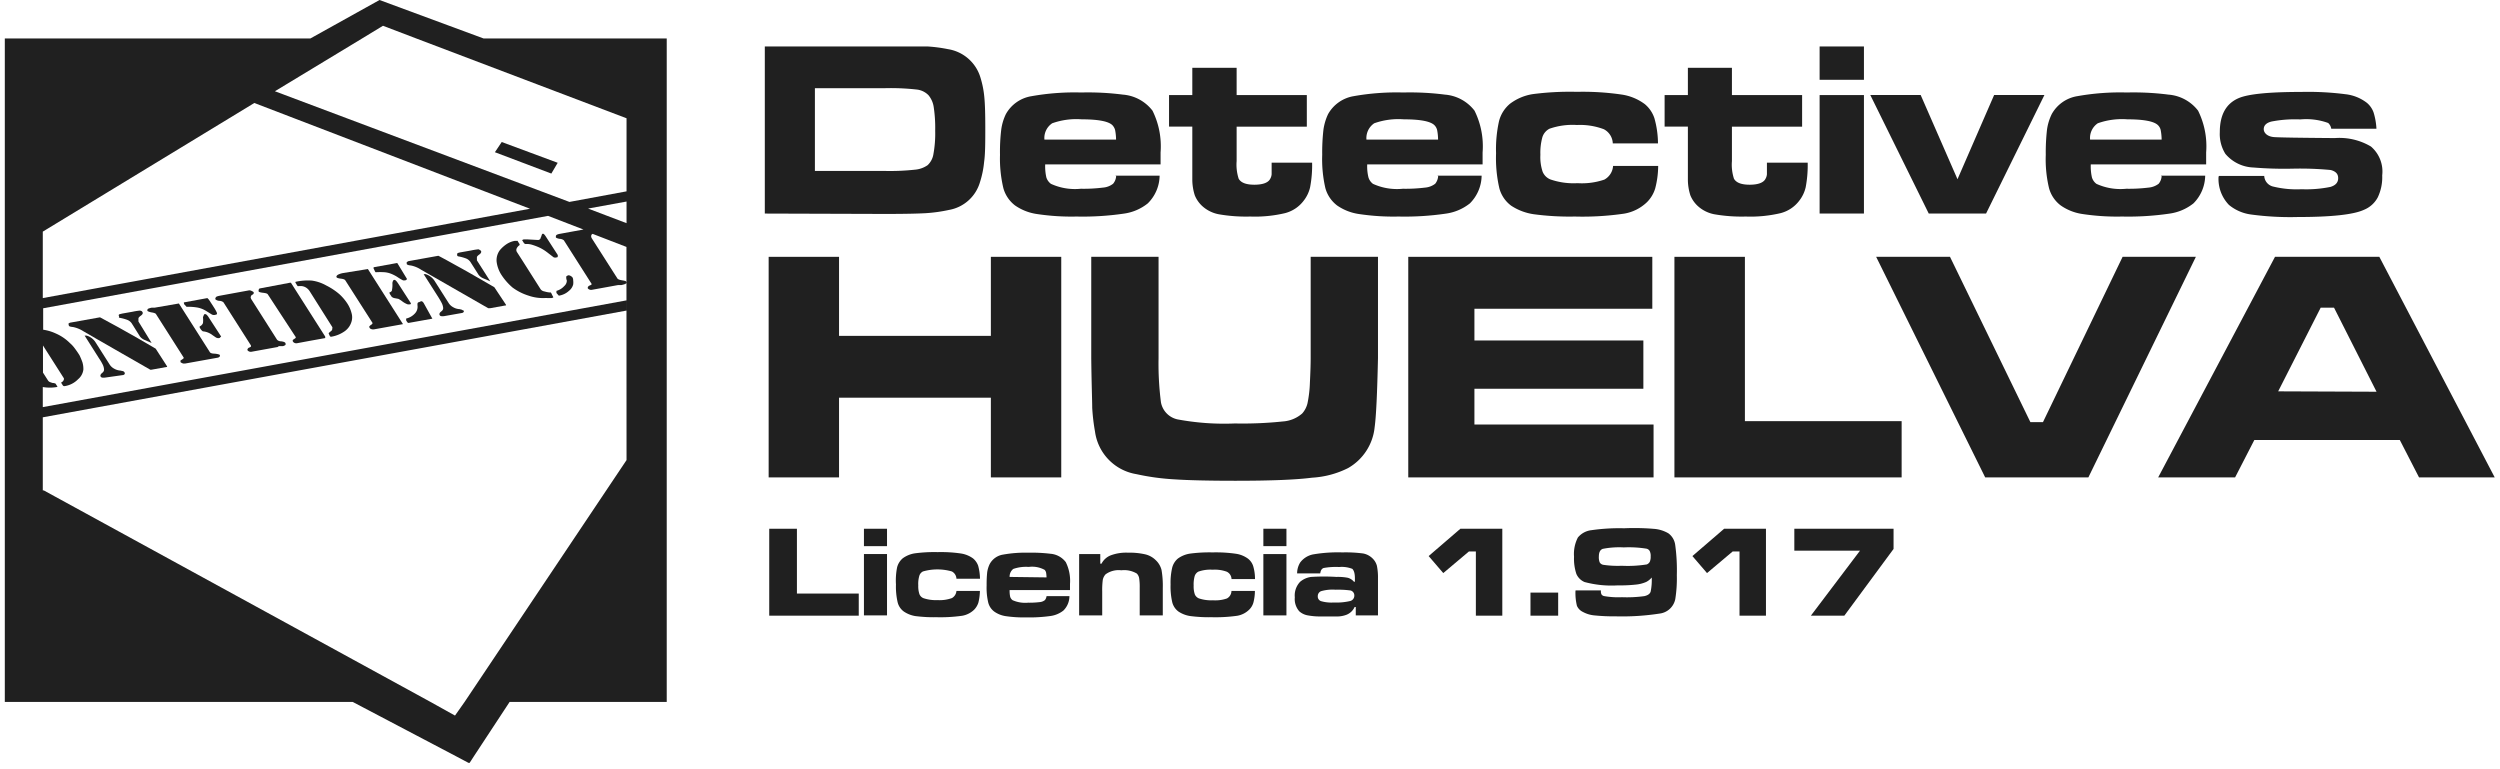 <svg xmlns="http://www.w3.org/2000/svg" id="f55de098-4506-4cec-9d1f-ec33ff38f2df" data-name="Capa 1" viewBox="0 0 260 80"><defs><style>.a7621685-c1b8-4e94-b8a0-9f36aee04c6e,.b6340572-806a-4da3-9ecc-0078c0aeeda4{fill:#202020;}.a7621685-c1b8-4e94-b8a0-9f36aee04c6e{fill-rule:evenodd;}</style></defs><path class="a7621685-c1b8-4e94-b8a0-9f36aee04c6e" d="M79.54,22.21V4.83H92.07c2.22,0,3.68,0,4.36,0a15.47,15.47,0,0,1,2.15.28,4.21,4.21,0,0,1,3.4,3,9.86,9.86,0,0,1,.39,2c.07.7.1,1.76.1,3.18s0,2.73-.12,3.53A9.91,9.91,0,0,1,101.9,19a4.09,4.09,0,0,1-3.19,2.83,16.22,16.22,0,0,1-2.42.34c-.85.05-2.26.08-4.21.08Zm5.21-4.43h7.37a24.05,24.05,0,0,0,3-.13,2.72,2.72,0,0,0,1.35-.47A2,2,0,0,0,97.08,16a11.88,11.88,0,0,0,.18-2.41,14.47,14.47,0,0,0-.15-2.43,2.5,2.5,0,0,0-.54-1.25,2,2,0,0,0-1.25-.6,24.41,24.41,0,0,0-3.25-.14H84.75v8.6Z"></path><path class="a7621685-c1b8-4e94-b8a0-9f36aee04c6e" d="M116,18.27h4.6a4.12,4.12,0,0,1-1.23,2.88,5.06,5.06,0,0,1-2.51,1.07,29.36,29.36,0,0,1-4.89.3,24,24,0,0,1-4.12-.26,5.31,5.31,0,0,1-2.28-.89,3.41,3.41,0,0,1-1.22-1.8A13.36,13.36,0,0,1,104,16.1a19.1,19.1,0,0,1,.13-2.63,5.34,5.34,0,0,1,.48-1.6A3.72,3.72,0,0,1,107.3,10a25.44,25.44,0,0,1,5.14-.38,28.59,28.59,0,0,1,4.34.22,4.31,4.31,0,0,1,3.08,1.67,8.33,8.33,0,0,1,.84,4.34c0,.2,0,.61,0,1.25h-12a5.3,5.3,0,0,0,.12,1.35,1.33,1.33,0,0,0,.48.67,6,6,0,0,0,3.11.51,16.18,16.18,0,0,0,2.3-.12,1.94,1.94,0,0,0,1.05-.4,1.36,1.36,0,0,0,.32-.79Zm.07-3.75a5.38,5.38,0,0,0-.1-1,1.18,1.18,0,0,0-.27-.49c-.4-.41-1.47-.62-3.2-.62a7.48,7.48,0,0,0-3.07.41,1.84,1.84,0,0,0-.81,1.7Z"></path><path class="b6340572-806a-4da3-9ecc-0078c0aeeda4" d="M124,7.05h4.61V9.89h7.3v3.28h-7.3v3.58a4.75,4.75,0,0,0,.21,1.83c.23.42.77.63,1.63.63s1.44-.2,1.65-.61a1.12,1.12,0,0,0,.15-.48q0-.23,0-1.2h4.21a12.32,12.32,0,0,1-.21,2.56,3.57,3.57,0,0,1-.72,1.46,3.52,3.52,0,0,1-1.9,1.23,13.63,13.63,0,0,1-3.61.35,16.44,16.44,0,0,1-3.29-.24,3.53,3.53,0,0,1-1.75-.9,3.12,3.12,0,0,1-.72-1.06,5.44,5.44,0,0,1-.26-1.58c0-.25,0-.91,0-2V13.17h-2.42V9.89H124V7.05Z"></path><path class="a7621685-c1b8-4e94-b8a0-9f36aee04c6e" d="M149.49,18.27h4.6a4.16,4.16,0,0,1-1.22,2.88,5.14,5.14,0,0,1-2.52,1.07,29.36,29.36,0,0,1-4.89.3,24,24,0,0,1-4.12-.26,5.31,5.31,0,0,1-2.28-.89,3.41,3.41,0,0,1-1.22-1.8,13.36,13.36,0,0,1-.33-3.47,20.86,20.86,0,0,1,.13-2.63,5.64,5.64,0,0,1,.48-1.6A3.76,3.76,0,0,1,140.79,10a25.44,25.44,0,0,1,5.14-.38,28.5,28.5,0,0,1,4.34.22,4.31,4.31,0,0,1,3.08,1.67,8.33,8.33,0,0,1,.84,4.34c0,.2,0,.61,0,1.25h-12a4.78,4.78,0,0,0,.13,1.35,1.31,1.31,0,0,0,.47.67,6,6,0,0,0,3.11.51,16.44,16.44,0,0,0,2.31-.12,2,2,0,0,0,1.05-.4,1.43,1.43,0,0,0,.31-.79Zm.07-3.75a5.38,5.38,0,0,0-.1-1,1.08,1.08,0,0,0-.27-.49c-.4-.41-1.46-.62-3.19-.62a7.51,7.51,0,0,0-3.08.41,1.86,1.86,0,0,0-.81,1.7Z"></path><path class="b6340572-806a-4da3-9ecc-0078c0aeeda4" d="M167.76,17.26h4.69a9.44,9.44,0,0,1-.31,2.34,3.4,3.4,0,0,1-.85,1.42,4.49,4.49,0,0,1-2.39,1.2,29.84,29.84,0,0,1-5.12.3,27.88,27.88,0,0,1-4.27-.24,5.75,5.75,0,0,1-2.35-.89,3.31,3.31,0,0,1-1.23-1.82,13.93,13.93,0,0,1-.34-3.62,13.51,13.51,0,0,1,.31-3.36,3.48,3.48,0,0,1,1.14-1.8,5.27,5.27,0,0,1,2.36-1A29.76,29.76,0,0,1,164,9.55a27.87,27.87,0,0,1,4.62.28,5.32,5.32,0,0,1,2.44,1,3.21,3.21,0,0,1,1,1.47,9.87,9.87,0,0,1,.37,2.61h-4.7a1.73,1.73,0,0,0-.93-1.47A7,7,0,0,0,164,13a7.27,7.27,0,0,0-2.86.39,1.49,1.49,0,0,0-.73.87,6.06,6.06,0,0,0-.21,1.83,4.83,4.83,0,0,0,.23,1.76,1.46,1.46,0,0,0,.81.81,7.41,7.41,0,0,0,2.82.39,7.24,7.24,0,0,0,2.79-.37,1.75,1.75,0,0,0,.91-1.43Z"></path><path class="b6340572-806a-4da3-9ecc-0078c0aeeda4" d="M175.51,7.05h4.61V9.89h7.3v3.28h-7.3v3.58a4.75,4.75,0,0,0,.21,1.83c.23.42.77.63,1.63.63s1.44-.2,1.65-.61a1.12,1.12,0,0,0,.15-.48q0-.23,0-1.2H188a12.32,12.32,0,0,1-.21,2.56,3.57,3.57,0,0,1-.72,1.46,3.52,3.52,0,0,1-1.9,1.23,13.63,13.63,0,0,1-3.61.35,16.44,16.44,0,0,1-3.29-.24,3.53,3.53,0,0,1-1.75-.9,3.12,3.12,0,0,1-.72-1.06,5.44,5.44,0,0,1-.26-1.58c0-.25,0-.91,0-2V13.17h-2.42V9.89h2.42V7.05Z"></path><path class="a7621685-c1b8-4e94-b8a0-9f36aee04c6e" d="M189.24,9.89h4.61V22.21h-4.61V9.89Zm0-5.06h4.61V8.3h-4.61V4.83Z"></path><polygon class="b6340572-806a-4da3-9ecc-0078c0aeeda4" points="194.51 9.88 199.75 9.88 203.58 18.64 207.39 9.88 212.62 9.88 206.55 22.21 200.59 22.21 194.51 9.88 194.51 9.88"></polygon><path class="a7621685-c1b8-4e94-b8a0-9f36aee04c6e" d="M224.74,18.27h4.6a4.16,4.16,0,0,1-1.22,2.88,5.14,5.14,0,0,1-2.52,1.07,29.36,29.36,0,0,1-4.89.3,24,24,0,0,1-4.12-.26,5.26,5.26,0,0,1-2.27-.89,3.35,3.35,0,0,1-1.22-1.8,12.85,12.85,0,0,1-.34-3.47,20.86,20.86,0,0,1,.13-2.63,5.34,5.34,0,0,1,.49-1.6A3.72,3.72,0,0,1,216.05,10a25.26,25.26,0,0,1,5.13-.38,28.5,28.5,0,0,1,4.34.22,4.31,4.31,0,0,1,3.08,1.67,8.33,8.33,0,0,1,.84,4.34c0,.2,0,.61,0,1.25h-12a5.3,5.3,0,0,0,.12,1.35,1.31,1.31,0,0,0,.47.67,6,6,0,0,0,3.11.51,16.44,16.44,0,0,0,2.31-.12,2,2,0,0,0,1.05-.4,1.36,1.36,0,0,0,.31-.79Zm.07-3.75a5.38,5.38,0,0,0-.1-1,1,1,0,0,0-.27-.49c-.4-.41-1.46-.62-3.19-.62a7.51,7.51,0,0,0-3.08.41,1.84,1.84,0,0,0-.8,1.7Z"></path><path class="b6340572-806a-4da3-9ecc-0078c0aeeda4" d="M230.78,18.3h4.7a1.2,1.2,0,0,0,.88,1.09,10.27,10.27,0,0,0,3,.29,12.62,12.62,0,0,0,3-.24c.54-.16.81-.46.81-.91s-.26-.71-.78-.85a34.11,34.11,0,0,0-3.93-.14,39.22,39.22,0,0,1-4.11-.12A4,4,0,0,1,231.44,16a3.88,3.88,0,0,1-.58-2.26c0-1.82.67-3,2-3.55q1.51-.63,6.51-.63a30.66,30.66,0,0,1,4.57.24,4.45,4.45,0,0,1,2.21.89,2.31,2.31,0,0,1,.7,1,6.9,6.9,0,0,1,.3,1.7h-4.7a1,1,0,0,0-.32-.6,6.68,6.68,0,0,0-2.9-.37,12.88,12.88,0,0,0-3,.22c-.54.14-.8.41-.8.79s.36.78,1.1.83q.87.06,6.29.1a6.42,6.42,0,0,1,3.76.88,3.42,3.42,0,0,1,1.17,3,4.86,4.86,0,0,1-.46,2.28,2.83,2.83,0,0,1-1.44,1.3q-1.62.75-6.89.75a30.36,30.36,0,0,1-4.84-.26,4.53,4.53,0,0,1-2.31-1,3.89,3.89,0,0,1-1.08-2.94Z"></path><polygon class="b6340572-806a-4da3-9ecc-0078c0aeeda4" points="79.94 26.71 87.26 26.71 87.26 34.93 103.05 34.93 103.05 26.71 110.37 26.71 110.37 49.65 103.05 49.65 103.05 41.36 87.26 41.36 87.26 49.65 79.94 49.65 79.94 26.71 79.94 26.71"></polygon><path class="b6340572-806a-4da3-9ecc-0078c0aeeda4" d="M113.49,26.71h7V37.25a31.35,31.35,0,0,0,.25,4.6,2.23,2.23,0,0,0,1.74,1.77,26.51,26.51,0,0,0,5.95.42,40.12,40.12,0,0,0,5-.21,3.39,3.39,0,0,0,2-.83,2.45,2.45,0,0,0,.55-1.06,12.59,12.59,0,0,0,.25-2.14c.05-1,.08-1.88.08-2.55V26.71h7V37.25c-.08,3.67-.19,6.06-.35,7.2a5.52,5.52,0,0,1-2.76,4.23,9.57,9.57,0,0,1-3.75,1Q134,50,128.5,50c-2.76,0-4.9-.05-6.4-.15a24.57,24.57,0,0,1-3.92-.54,5.19,5.19,0,0,1-4.3-4.43,20.71,20.71,0,0,1-.29-2.47c0-.74-.07-2.46-.1-5.15V26.71Z"></path><polygon class="b6340572-806a-4da3-9ecc-0078c0aeeda4" points="146.46 26.71 171.84 26.71 171.84 32.11 153.34 32.11 153.34 35.41 170.91 35.41 170.91 40.43 153.34 40.43 153.34 44.15 171.97 44.15 171.97 49.65 146.46 49.65 146.46 26.71 146.46 26.71"></polygon><polygon class="b6340572-806a-4da3-9ecc-0078c0aeeda4" points="174.14 26.71 181.47 26.71 181.47 43.8 197.77 43.8 197.77 49.65 174.14 49.65 174.14 26.71 174.14 26.71"></polygon><polygon class="b6340572-806a-4da3-9ecc-0078c0aeeda4" points="195.12 26.71 202.8 26.71 211.16 43.9 212.47 43.9 220.75 26.71 228.37 26.71 217.19 49.65 206.46 49.65 195.12 26.71 195.12 26.71"></polygon><path class="a7621685-c1b8-4e94-b8a0-9f36aee04c6e" d="M251.58,49.65l-2-3.89H234.45l-2,3.89h-8l12.15-22.94h10.85l12,22.94Zm-4.42-8.91L242.74,32h-1.39l-4.42,8.7Z"></path><polygon class="b6340572-806a-4da3-9ecc-0078c0aeeda4" points="80 54.99 82.88 54.99 82.88 61.73 89.31 61.73 89.31 64.03 80 64.03 80 54.99 80 54.99"></polygon><path class="a7621685-c1b8-4e94-b8a0-9f36aee04c6e" d="M89.85,57.62h2.4V64h-2.4V57.62Zm0-2.63h2.4V56.8h-2.4V55Z"></path><path class="b6340572-806a-4da3-9ecc-0078c0aeeda4" d="M99.47,61.46h2.44a5.39,5.39,0,0,1-.16,1.22,1.88,1.88,0,0,1-.44.73,2.36,2.36,0,0,1-1.25.63,16.12,16.12,0,0,1-2.66.15,15,15,0,0,1-2.22-.12A3,3,0,0,1,94,63.6a1.68,1.68,0,0,1-.64-.94,7.24,7.24,0,0,1-.18-1.88A6.94,6.94,0,0,1,93.3,59a1.83,1.83,0,0,1,.59-.94,2.89,2.89,0,0,1,1.23-.51,15.4,15.4,0,0,1,2.4-.13,14.45,14.45,0,0,1,2.4.14,2.91,2.91,0,0,1,1.27.51,1.75,1.75,0,0,1,.54.77,5.46,5.46,0,0,1,.19,1.35H99.47a.89.89,0,0,0-.48-.76,5.45,5.45,0,0,0-3,0,.75.75,0,0,0-.38.45,3,3,0,0,0-.11,1,2.58,2.58,0,0,0,.12.91.75.75,0,0,0,.42.42,4,4,0,0,0,1.46.2A3.75,3.75,0,0,0,99,62.2a.93.93,0,0,0,.47-.74Z"></path><path class="a7621685-c1b8-4e94-b8a0-9f36aee04c6e" d="M108.84,62h2.38a2.1,2.1,0,0,1-.63,1.5,2.78,2.78,0,0,1-1.31.56,15.84,15.84,0,0,1-2.54.15,12.87,12.87,0,0,1-2.14-.13,2.77,2.77,0,0,1-1.19-.47,1.69,1.69,0,0,1-.63-.93,6.69,6.69,0,0,1-.17-1.8,11.7,11.7,0,0,1,.06-1.38,2.91,2.91,0,0,1,.25-.82,1.91,1.91,0,0,1,1.39-1,13.15,13.15,0,0,1,2.67-.2,16.26,16.26,0,0,1,2.26.11,2.22,2.22,0,0,1,1.6.87,4.35,4.35,0,0,1,.44,2.26c0,.1,0,.32,0,.65H105a2.89,2.89,0,0,0,.06.7.71.71,0,0,0,.25.35,3.22,3.22,0,0,0,1.61.26,8.66,8.66,0,0,0,1.2-.06,1,1,0,0,0,.55-.21.79.79,0,0,0,.17-.41Zm0-1.95a3.58,3.58,0,0,0-.05-.52.73.73,0,0,0-.14-.26,2.7,2.7,0,0,0-1.66-.31,4,4,0,0,0-1.61.21A1,1,0,0,0,105,60Z"></path><path class="b6340572-806a-4da3-9ecc-0078c0aeeda4" d="M112.18,57.62h2.25v1h.13a1.81,1.81,0,0,1,1-.88,4.59,4.59,0,0,1,1.77-.26,7.16,7.16,0,0,1,1.81.18,2.32,2.32,0,0,1,1.08.62,2.09,2.09,0,0,1,.58,1,9.58,9.58,0,0,1,.13,1.86V64h-2.4V61.12a5.87,5.87,0,0,0-.06-1,.92.92,0,0,0-.24-.47,2.57,2.57,0,0,0-1.61-.34,2.31,2.31,0,0,0-1.64.42,1.19,1.19,0,0,0-.29.57,8.22,8.22,0,0,0-.06,1.22V64h-2.4V57.62Z"></path><path class="b6340572-806a-4da3-9ecc-0078c0aeeda4" d="M128.07,61.46h2.44a4.87,4.87,0,0,1-.16,1.22,1.67,1.67,0,0,1-.44.73,2.33,2.33,0,0,1-1.24.63,16.18,16.18,0,0,1-2.67.15,15,15,0,0,1-2.21-.12,3,3,0,0,1-1.23-.47,1.73,1.73,0,0,1-.64-.94,7.24,7.24,0,0,1-.18-1.88,6.85,6.85,0,0,1,.17-1.75,1.83,1.83,0,0,1,.59-.94,2.89,2.89,0,0,1,1.23-.51,15.34,15.34,0,0,1,2.39-.13,14.51,14.51,0,0,1,2.41.14,2.82,2.82,0,0,1,1.26.51,1.6,1.6,0,0,1,.54.77,4.64,4.64,0,0,1,.19,1.35h-2.44a.88.88,0,0,0-.49-.76,3.6,3.6,0,0,0-1.47-.21,3.73,3.73,0,0,0-1.49.2.82.82,0,0,0-.38.45,3.27,3.27,0,0,0-.11,1,2.58,2.58,0,0,0,.12.91.78.78,0,0,0,.42.42,4,4,0,0,0,1.47.2,3.66,3.66,0,0,0,1.45-.19.9.9,0,0,0,.47-.74Z"></path><path class="a7621685-c1b8-4e94-b8a0-9f36aee04c6e" d="M131.39,57.62h2.4V64h-2.4V57.62Zm0-2.63h2.4V56.8h-2.4V55Z"></path><path class="a7621685-c1b8-4e94-b8a0-9f36aee04c6e" d="M137.29,59.63H134.9a2.17,2.17,0,0,1,.32-1.13,2.21,2.21,0,0,1,1.33-.84,15.29,15.29,0,0,1,3.06-.21,14.06,14.06,0,0,1,2.15.11,1.89,1.89,0,0,1,1,.53,1.66,1.66,0,0,1,.44.76,6.16,6.16,0,0,1,.11,1.32V64H141v-.87h-.12a1.55,1.55,0,0,1-.83.8,2.79,2.79,0,0,1-.86.18c-.36,0-1,0-1.74,0a7,7,0,0,1-1.49-.12,1.76,1.76,0,0,1-.84-.42,1.93,1.93,0,0,1-.46-1.45,2.06,2.06,0,0,1,.55-1.61,2.22,2.22,0,0,1,1.15-.51A21.1,21.1,0,0,1,139,60a5.41,5.41,0,0,1,1.18.09,1.3,1.3,0,0,1,.63.41h.1v-.34c0-.51-.09-.82-.27-1a3,3,0,0,0-1.37-.19,7.08,7.08,0,0,0-1.6.1q-.3.09-.36.54Zm1.61,1.7a4.31,4.31,0,0,0-1.5.15.54.54,0,0,0-.35.52.5.5,0,0,0,.34.52,3.87,3.87,0,0,0,1.31.14,6.27,6.27,0,0,0,1.7-.15.57.57,0,0,0,.45-.57.53.53,0,0,0-.39-.53,9.8,9.8,0,0,0-1.56-.08Z"></path><polygon class="b6340572-806a-4da3-9ecc-0078c0aeeda4" points="151.88 54.99 156.24 54.99 156.24 64.03 153.49 64.03 153.49 57.35 152.77 57.35 150.1 59.6 148.58 57.83 151.88 54.99 151.88 54.99"></polygon><polygon class="b6340572-806a-4da3-9ecc-0078c0aeeda4" points="159.17 61.63 162.05 61.63 162.05 64.03 159.17 64.03 159.17 61.63 159.17 61.63"></polygon><path class="a7621685-c1b8-4e94-b8a0-9f36aee04c6e" d="M163.87,61.4h2.62a.54.54,0,0,1,0,.11.68.68,0,0,0,.08.33.45.45,0,0,0,.24.15,8.5,8.5,0,0,0,1.87.12A13.43,13.43,0,0,0,171,62c.37-.08.6-.24.67-.48a6,6,0,0,0,.11-1.46,1.85,1.85,0,0,1-.57.46,3.52,3.52,0,0,1-1.11.28,15.23,15.23,0,0,1-1.86.08,10.79,10.79,0,0,1-3.45-.35,1.61,1.61,0,0,1-.85-.85,5,5,0,0,1-.24-1.78,3.73,3.73,0,0,1,.4-2,2.13,2.13,0,0,1,1.4-.76,20.29,20.29,0,0,1,3.41-.2A24.49,24.49,0,0,1,172,55a3.48,3.48,0,0,1,1.52.47,1.78,1.78,0,0,1,.7,1.19,19.23,19.23,0,0,1,.17,3.16,13.62,13.62,0,0,1-.16,2.48,1.89,1.89,0,0,1-1.62,1.51,25.4,25.4,0,0,1-4.56.29,20.3,20.3,0,0,1-2.25-.1,3.09,3.09,0,0,1-1.2-.37A1.25,1.25,0,0,1,164,63a5.66,5.66,0,0,1-.15-1.56Zm5-4.47a8.91,8.91,0,0,0-2.18.15c-.28.1-.41.37-.41.81a1.44,1.44,0,0,0,.09.6.54.54,0,0,0,.37.25,10.22,10.22,0,0,0,1.93.1,12.51,12.51,0,0,0,2.6-.14.61.61,0,0,0,.31-.28,1.27,1.27,0,0,0,.09-.55,1.12,1.12,0,0,0-.1-.56.5.5,0,0,0-.35-.25,11.48,11.48,0,0,0-2.35-.13Z"></path><polygon class="b6340572-806a-4da3-9ecc-0078c0aeeda4" points="179.31 54.99 183.66 54.99 183.66 64.03 180.91 64.03 180.91 57.35 180.2 57.35 177.53 59.6 176.01 57.83 179.31 54.99 179.31 54.99"></polygon><polygon class="b6340572-806a-4da3-9ecc-0078c0aeeda4" points="186.61 54.99 196.93 54.99 196.93 57.09 191.81 64.03 188.33 64.03 193.44 57.27 186.61 57.27 186.61 54.99 186.61 54.99"></polygon><polygon class="a7621685-c1b8-4e94-b8a0-9f36aee04c6e" points="57.34 18.05 58 16.93 52.18 14.77 51.47 15.83 57.23 18.01 57.34 18.05"></polygon><path class="a7621685-c1b8-4e94-b8a0-9f36aee04c6e" d="M12.42,33.05a4.38,4.38,0,0,1,.8.21,1,1,0,0,1,.48.37L14.56,35a1.21,1.21,0,0,0,.49.36l.72.31,0,0L14.4,33.44a.49.49,0,0,1,0-.13,1.77,1.77,0,0,1,0-.2c0-.06.08-.16.26-.29s.23-.26.15-.38-.16-.11-.21-.13a.33.33,0,0,0-.15,0,6.67,6.67,0,0,0-.66.11l-1.08.19-.28.07a.17.17,0,0,0-.09.1l.05.15C12.34,33,12.37,33,12.42,33.05Z"></path><path class="a7621685-c1b8-4e94-b8a0-9f36aee04c6e" d="M12.88,38.65a.23.23,0,0,0-.14-.06l-.21-.05a1.5,1.5,0,0,1-.66-.2,1.26,1.26,0,0,1-.46-.42l-1.5-2.36A1.64,1.64,0,0,0,9,34.9l-.2,0,1.52,2.4a5,5,0,0,1,.36.61,1.34,1.34,0,0,1,.14.5c0,.09,0,.22-.19.37s-.21.28-.17.37a.24.24,0,0,0,.16.12,1.24,1.24,0,0,0,.3,0L12.84,39l.13-.09a.33.33,0,0,0,0-.14A.27.27,0,0,0,12.88,38.65Z"></path><path class="a7621685-c1b8-4e94-b8a0-9f36aee04c6e" d="M16.19,36.26l-1.89-1.1-1.93-1.09L10.4,33l-3.07.55a.28.28,0,0,0-.17.09c-.06,0-.07.09,0,.13a.19.19,0,0,0,0,.09c0,.08.19.13.43.15a3.11,3.11,0,0,1,1.08.44l1.47.85,2.49,1.43,3,1.72h.12l1.55-.28c.07,0,.1,0,.07-.08Z"></path><path class="a7621685-c1b8-4e94-b8a0-9f36aee04c6e" d="M21.7,33a1.13,1.13,0,0,0-.22-.27.19.19,0,0,0-.16-.06c-.05,0-.09,0-.13.12a1.67,1.67,0,0,0-.08.2,2.78,2.78,0,0,1,0,.61.63.63,0,0,1-.35.35.12.12,0,0,1,0,.07.34.34,0,0,0,.08.16.78.78,0,0,0,.26.28,1.86,1.86,0,0,1,.82.27l.48.33a.51.51,0,0,0,.44.09l.08-.08S23,35,23,35Z"></path><path class="a7621685-c1b8-4e94-b8a0-9f36aee04c6e" d="M19.27,31.76l.13.15a5.61,5.61,0,0,1,1.11.07,2.61,2.61,0,0,1,.88.33l.66.41a.53.53,0,0,0,.41,0c.11,0,.14-.12.07-.25a4.24,4.24,0,0,0-.34-.59l-.06-.1-.08-.12-.32-.49L21.57,31l-2.45.45s0,.11.05.21Z"></path><path class="a7621685-c1b8-4e94-b8a0-9f36aee04c6e" d="M22.33,36.78c-.28,0-.44-.06-.5-.15l-3.22-5.06-.05,0s0,0,0,0L16.07,32l-.3,0a1.46,1.46,0,0,0-.31.09c-.07,0-.12.08-.13.13s0,.09,0,.11.19.12.44.16.41.1.45.17l2.84,4.46a.12.12,0,0,1,0,.18,2.44,2.44,0,0,1-.29.19.57.57,0,0,1,0,.12.11.11,0,0,0,.06.1l.21.1h.2l3.45-.62a.16.16,0,0,0,.09-.06.18.18,0,0,0,.08-.06.26.26,0,0,0,0-.16C22.77,36.85,22.61,36.81,22.33,36.78Z"></path><path class="a7621685-c1b8-4e94-b8a0-9f36aee04c6e" d="M29.27,35.5c-.25,0-.41-.1-.47-.19l-2.65-4.17a.46.46,0,0,1-.08-.24.67.67,0,0,1,.07-.17.19.19,0,0,1,.14-.09.35.35,0,0,0,.1-.12.16.16,0,0,0,0-.12.24.24,0,0,0-.09-.08,1.22,1.22,0,0,0-.24-.11.42.42,0,0,0-.22,0l-3,.55a2.24,2.24,0,0,0-.29.08.31.31,0,0,0-.13.15.19.19,0,0,0,0,.15.74.74,0,0,0,.41.15.68.68,0,0,1,.42.15l2.86,4.49c0,.05,0,.09,0,.12a.86.86,0,0,1-.24.12.37.37,0,0,0-.11.13.14.14,0,0,0,0,.14.44.44,0,0,0,.42.14l2.7-.49L29,36l.19,0,.23,0a.67.67,0,0,0,.27-.13.24.24,0,0,0,0-.17Q29.66,35.56,29.27,35.5Z"></path><path class="a7621685-c1b8-4e94-b8a0-9f36aee04c6e" d="M36.14,31.59a5.07,5.07,0,0,0-.85-1,6.6,6.6,0,0,0-1.38-.91,4.19,4.19,0,0,0-1.49-.5,5.92,5.92,0,0,0-1.64.12c-.07,0-.08.09,0,.18a3.17,3.17,0,0,0,.17.27.29.29,0,0,0,.16,0h.22a1.08,1.08,0,0,1,.53.18,1.29,1.29,0,0,1,.33.33L34.55,34a.21.21,0,0,1,0,.19.22.22,0,0,1-.1.22l-.28.24a.48.48,0,0,1,.06.14l.07.15a.15.15,0,0,0,.15.08,3.41,3.41,0,0,0,1.41-.58,1.86,1.86,0,0,0,.7-1,1.56,1.56,0,0,0,0-.88A3.32,3.32,0,0,0,36.14,31.59Z"></path><path class="a7621685-c1b8-4e94-b8a0-9f36aee04c6e" d="M30.17,29.4,27,30a.21.21,0,0,0-.1.17.25.25,0,0,0,0,.13c0,.07.2.12.46.15s.43.07.49.16L30.72,35a.11.11,0,0,1,0,.17l-.25.17a.17.17,0,0,0,0,.19s0,0,.07.08a.46.46,0,0,0,.32.09l1.46-.27,1.5-.27a.13.13,0,0,0,0-.08c0-.05,0-.07,0-.08l-3.56-5.59Z"></path><path class="a7621685-c1b8-4e94-b8a0-9f36aee04c6e" d="M44.06,31.51c-.09-.13-.17-.19-.25-.18a.55.55,0,0,0-.13.05l-.11.05c-.1,0-.14.08-.15.14a1.21,1.21,0,0,0,0,.2,1,1,0,0,1-.26.82,1.78,1.78,0,0,1-.92.54l0,.18a1,1,0,0,0,.08.14c.06.1.13.15.2.13l2.4-.43.05,0s0,0,0,0Z"></path><path class="a7621685-c1b8-4e94-b8a0-9f36aee04c6e" d="M35.72,28.39a2,2,0,0,0-.51.15.46.46,0,0,0-.21.17.14.14,0,0,0,0,.11c0,.07.19.13.45.16s.42.09.47.19l2.82,4.41c0,.05,0,.11-.13.19a.82.82,0,0,0-.21.19s0,.12.1.21a.56.56,0,0,0,.2.08.74.74,0,0,0,.21,0l3-.54h0l0,0-3.65-5.73Z"></path><path class="a7621685-c1b8-4e94-b8a0-9f36aee04c6e" d="M41,29.11a.15.15,0,0,0-.12.09.63.63,0,0,0-.07.26,2.74,2.74,0,0,1-.05.73c0,.1-.12.17-.27.24a.82.82,0,0,0,.11.23l.13.2A.63.63,0,0,0,41,31l.43.08a2.5,2.5,0,0,1,.43.28,2.23,2.23,0,0,0,.53.29.68.68,0,0,0,.24,0c.1,0,.13-.07.08-.15l-1.29-2C41.22,29.2,41.1,29.09,41,29.11Z"></path><path class="a7621685-c1b8-4e94-b8a0-9f36aee04c6e" d="M39,28.23l.05.08.1,0a6.5,6.5,0,0,1,.81,0,2.36,2.36,0,0,1,.63.13,3.81,3.81,0,0,1,.74.37,5.11,5.11,0,0,0,.59.35h.17c.14,0,.22-.08.23-.16l-1-1.64-.06,0-2.32.42c-.1,0-.12.09-.06.19Z"></path><path class="a7621685-c1b8-4e94-b8a0-9f36aee04c6e" d="M51.41,29.87l-1.89-1.09c-.74-.43-1.38-.79-1.93-1.09s-1.19-.67-2-1.09l-3.06.55a.34.34,0,0,0-.18.09c-.05,0-.07.09-.05.13a.41.41,0,0,0,0,.09c.05.08.19.13.43.15a3,3,0,0,1,1.08.45l1.47.84,2.49,1.43,3,1.72H51l1.55-.28c.07,0,.1,0,.07-.08Z"></path><path class="a7621685-c1b8-4e94-b8a0-9f36aee04c6e" d="M48.1,32.26A.31.31,0,0,0,48,32.2l-.2-.05a1.42,1.42,0,0,1-.67-.2,1.26,1.26,0,0,1-.46-.42l-1.5-2.36a1.73,1.73,0,0,0-.91-.66,1.38,1.38,0,0,1-.2,0l1.53,2.4c.15.24.27.45.35.61a1.42,1.42,0,0,1,.15.5c0,.09,0,.22-.2.37s-.21.28-.17.37a.21.21,0,0,0,.16.12,1.24,1.24,0,0,0,.3,0l1.92-.34.13-.09a.28.28,0,0,0,0-.13A.19.19,0,0,0,48.1,32.26Z"></path><path class="a7621685-c1b8-4e94-b8a0-9f36aee04c6e" d="M47.65,26.66a4.49,4.49,0,0,1,.79.21,1,1,0,0,1,.48.37l.86,1.35a1.21,1.21,0,0,0,.49.36l.72.31,0,0-1.39-2.18s0-.07,0-.14a1.62,1.62,0,0,1,0-.19c0-.07.08-.16.26-.29s.23-.27.15-.39l-.2-.13a.41.41,0,0,0-.16,0,6.67,6.67,0,0,0-.66.11l-1.08.19a1.78,1.78,0,0,0-.28.07.17.17,0,0,0-.09.1.59.59,0,0,1,0,.15C47.56,26.59,47.59,26.64,47.65,26.66Z"></path><path class="a7621685-c1b8-4e94-b8a0-9f36aee04c6e" d="M57.29,30.42c-.31,0-.54-.08-.71-.12a.6.6,0,0,1-.35-.21l-1.86-2.93-.61-.95a.39.39,0,0,1,0-.42.8.8,0,0,1,.28-.3.77.77,0,0,1,0-.1l-.09-.13a1.19,1.19,0,0,0-.1-.16s0-.05,0-.05l0,0h-.17l-.14,0a2.24,2.24,0,0,0-.81.31A3.3,3.3,0,0,0,52,26a1.74,1.74,0,0,0-.35,1.23,3.28,3.28,0,0,0,.52,1.39,6.11,6.11,0,0,0,1.13,1.28,5.56,5.56,0,0,0,1.65.84,4.57,4.57,0,0,0,1.82.25L57,31l.34,0a.48.48,0,0,0,.21-.07,1,1,0,0,0-.12-.23A1.45,1.45,0,0,0,57.29,30.42Z"></path><path class="a7621685-c1b8-4e94-b8a0-9f36aee04c6e" d="M58,26.68a.27.27,0,0,0,0-.17l-1.24-1.92c-.13-.2-.23-.3-.31-.28s-.09.07-.13.19-.06.18-.08.19a.29.29,0,0,1-.27.27l-1.07-.06-.21,0h-.22a.38.38,0,0,0-.17.08l.06.09.11.18a.31.31,0,0,0,.18.13,1.84,1.84,0,0,1,.73.09,5.79,5.79,0,0,1,.77.3,4.36,4.36,0,0,1,.7.43l.73.56a.46.46,0,0,0,.33,0C58,26.76,58,26.72,58,26.68Z"></path><path class="a7621685-c1b8-4e94-b8a0-9f36aee04c6e" d="M59.55,28.87a.58.58,0,0,0-.2-.17.42.42,0,0,0-.24-.07.48.48,0,0,0-.15.07.12.12,0,0,0-.07.14c0,.07,0,.18.06.34a.75.75,0,0,1-.27.57,1.67,1.67,0,0,1-.81.5c0,.05,0,.12,0,.22l.08.09.17.19a2,2,0,0,0,1.06-.51,1.23,1.23,0,0,0,.43-.65,1.61,1.61,0,0,0,0-.44A.62.62,0,0,0,59.55,28.87Z"></path><path class="a7621685-c1b8-4e94-b8a0-9f36aee04c6e" d="M65.16,4H50.29L39.47,0l0,0L32.28,4H.5V73H36.68l10.86,5.71,1.19.63.11,0,.44-.68L53,73H69.34V4ZM4.45,24.09l22-13.38,28.67,11L4.45,31ZM65.16,47.85,48.32,73l-1,1.42L44.77,73,4.55,51,4.45,51V43.4l60.7-11.1V31.24L4.45,42.34V40.25a4.22,4.22,0,0,0,1.46,0c.07,0,.08-.06,0-.14l-.13-.21s-.13-.07-.3-.07a2.44,2.44,0,0,1-.32-.11A.47.47,0,0,1,5,39.58l-.53-.83V35.93l2.16,3.39a.19.19,0,0,1,0,.18.44.44,0,0,1-.12.19l-.13.07s0,.06,0,.08l.14.22a.19.19,0,0,0,.18.1,2.45,2.45,0,0,0,1.42-.72,1.55,1.55,0,0,0,.55-1,2.4,2.4,0,0,0-.1-.77,7.66,7.66,0,0,0-.3-.72c-.18-.29-.35-.53-.51-.74a3,3,0,0,0-.48-.52,4.75,4.75,0,0,0-1.46-1,4.79,4.79,0,0,0-1.33-.4V32.06L57,22.45h0l3.68,1.42h0l-2.46.45a1.2,1.2,0,0,0-.28.08.25.25,0,0,0-.13.14c0,.07,0,.12,0,.15s.17.12.4.15a.74.74,0,0,1,.43.15l2.86,4.49a.09.09,0,0,1,0,.13,1.42,1.42,0,0,1-.24.11c-.07.06-.11.1-.12.14a.17.17,0,0,0,0,.14.45.45,0,0,0,.42.14l2.7-.49.18,0,.18,0,.23-.06a.69.69,0,0,0,.27-.12.17.17,0,0,0,0-.17c0-.07-.19-.11-.44-.15s-.42-.11-.47-.19l-2.66-4.17a.45.45,0,0,1-.07-.25.36.36,0,0,1,.07-.17s0,0,.08-.05l3.52,1.36Zm0-24.64-4-1.52,4-.73V19.9L59.22,21,28.59,9.49,37.66,4l2.17-1.32L43.29,4l21.87,8.3Z"></path></svg>